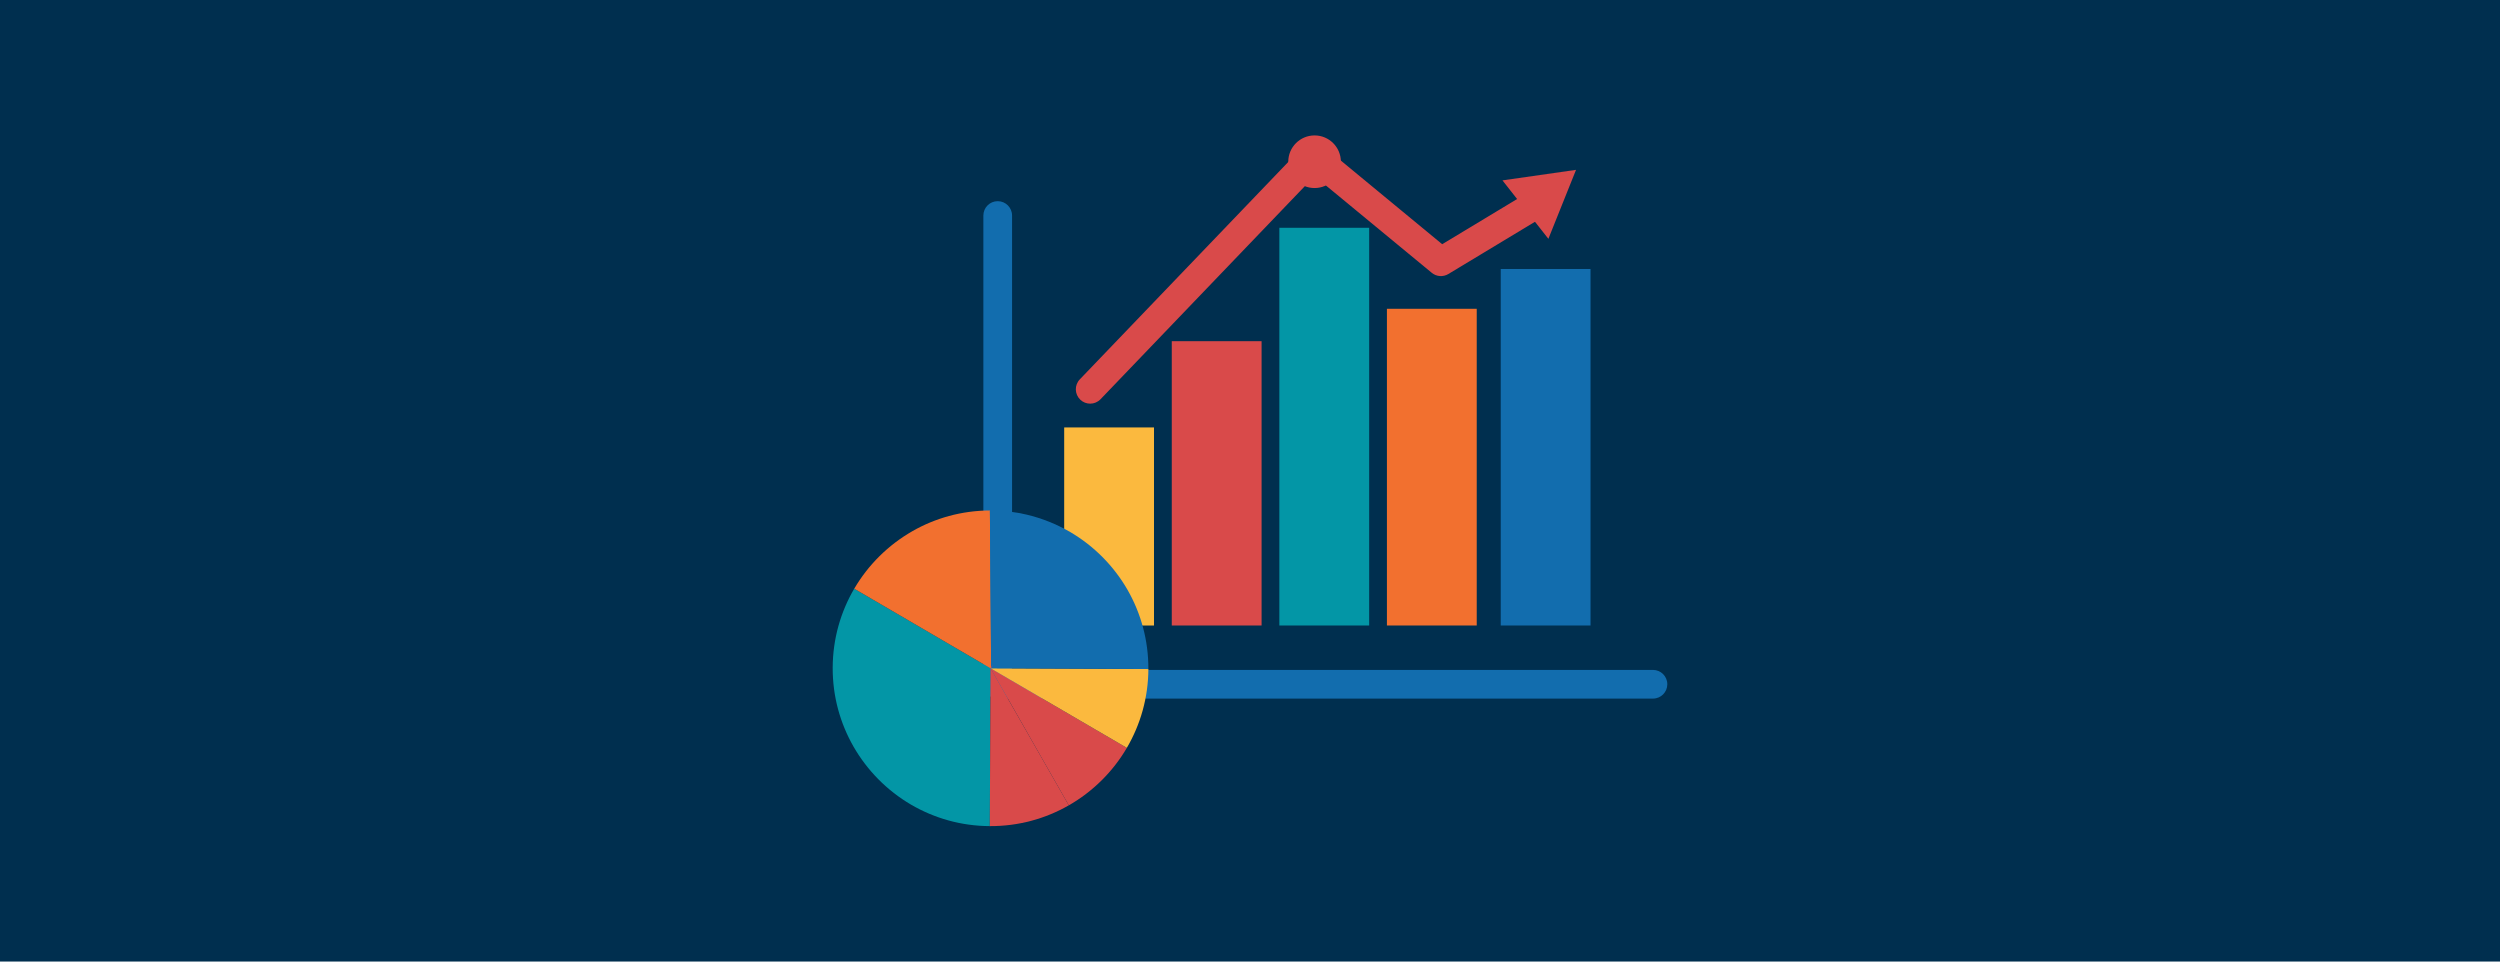 <?xml version="1.0" encoding="UTF-8"?><svg id="Online_Resource" xmlns="http://www.w3.org/2000/svg" viewBox="0 0 1300 500"><defs><style>.cls-1{fill:#f62f48;}.cls-2{fill:#002f4f;}.cls-3{fill:#0396a6;}.cls-4{fill:#f2702f;}.cls-5{fill:#fbb93e;}.cls-6{fill:#d94a4a;}.cls-7{fill:#126dae;}</style></defs><rect class="cls-2" x="-16.94" y="-12.61" width="1320.56" height="521.84"/><g><g><rect class="cls-5" x="553.38" y="222.27" width="46.7" height="103"/><rect class="cls-6" x="609.32" y="177.42" width="46.7" height="147.84"/><rect class="cls-3" x="665.26" y="118.45" width="46.7" height="206.81"/><rect class="cls-4" x="721.2" y="160.57" width="46.7" height="164.69"/></g><rect class="cls-7" x="780.38" y="139.87" width="46.69" height="185.39"/></g><polygon class="cls-6" points="805.16 124.19 819.54 88.32 781.28 93.8 805.16 124.19"/><g><path class="cls-6" d="m566.89,209.9c-1.86,0-3.72-.69-5.16-2.08-2.97-2.85-3.08-7.58-.23-10.55l116.06-121.04c2.72-2.83,7.13-3.07,10.14-.6l62.24,51.36,49.78-30.02c3.51-2.12,8.11-1,10.24,2.54,2.13,3.53,1,8.11-2.53,10.24l-54.3,32.75c-2.71,1.63-6.16,1.38-8.6-.63l-60.98-50.31-111.27,116.04c-1.47,1.53-3.42,2.3-5.38,2.3Z"/><path class="cls-6" d="m697.26,84.1c0,7.55-6.13,13.68-13.68,13.68s-13.68-6.13-13.68-13.68,6.13-13.68,13.68-13.68,13.68,6.12,13.68,13.68Z"/></g><path class="cls-7" d="m859.54,363.27h-340.73c-4.12,0-7.46-3.34-7.46-7.46V112.07c0-4.12,3.34-7.46,7.46-7.46s7.46,3.34,7.46,7.46v236.28h333.27c4.12,0,7.46,3.34,7.46,7.46s-3.34,7.46-7.46,7.46Z"/><path class="cls-3" d="m515.08,347.51l-.38,82.07c-14.98-.07-28.95-4.15-41-11.19-12.41-7.27-22.73-17.71-29.89-30.19-6.93-12.1-10.89-26.14-10.81-41.08.07-14.98,4.15-28.95,11.19-41l70.88,41.38Z"/><path class="cls-6" d="m515.08,347.51l40.7,71.26c-12.1,6.93-26.14,10.89-41.08,10.81l.38-82.07Z"/><path class="cls-6" d="m515.08,347.51l40.69,71.27c12.49-7.15,22.92-17.47,30.19-29.89l-70.87-41.38h0Z"/><path class="cls-5" d="m597.16,347.89c-.07,14.98-4.15,28.95-11.2,40.99l-70.89-41.38,82.08.38Z"/><path class="cls-4" d="m474.39,276.24c-12.49,7.16-22.92,17.48-30.19,29.89l70.88,41.38.32-.56-.65-81.5c-14.67.05-28.46,3.97-40.37,10.79Z"/><polygon class="cls-1" points="516.25 345.49 515.9 347.04 515.08 347.51 516.25 345.49"/><path class="cls-7" d="m586.36,306.8c6.93,12.13,10.85,26.15,10.79,41.1l-82.06-.4.8-.48.38-1.53-.88,1.47-.65-81.5c.26-.03.51-.02.75-.02,6.23.01,12.32.77,18.15,2.11,8.13,1.91,15.81,5.02,22.82,9.08,12.44,7.27,22.73,17.69,29.91,30.17Z"/></svg>